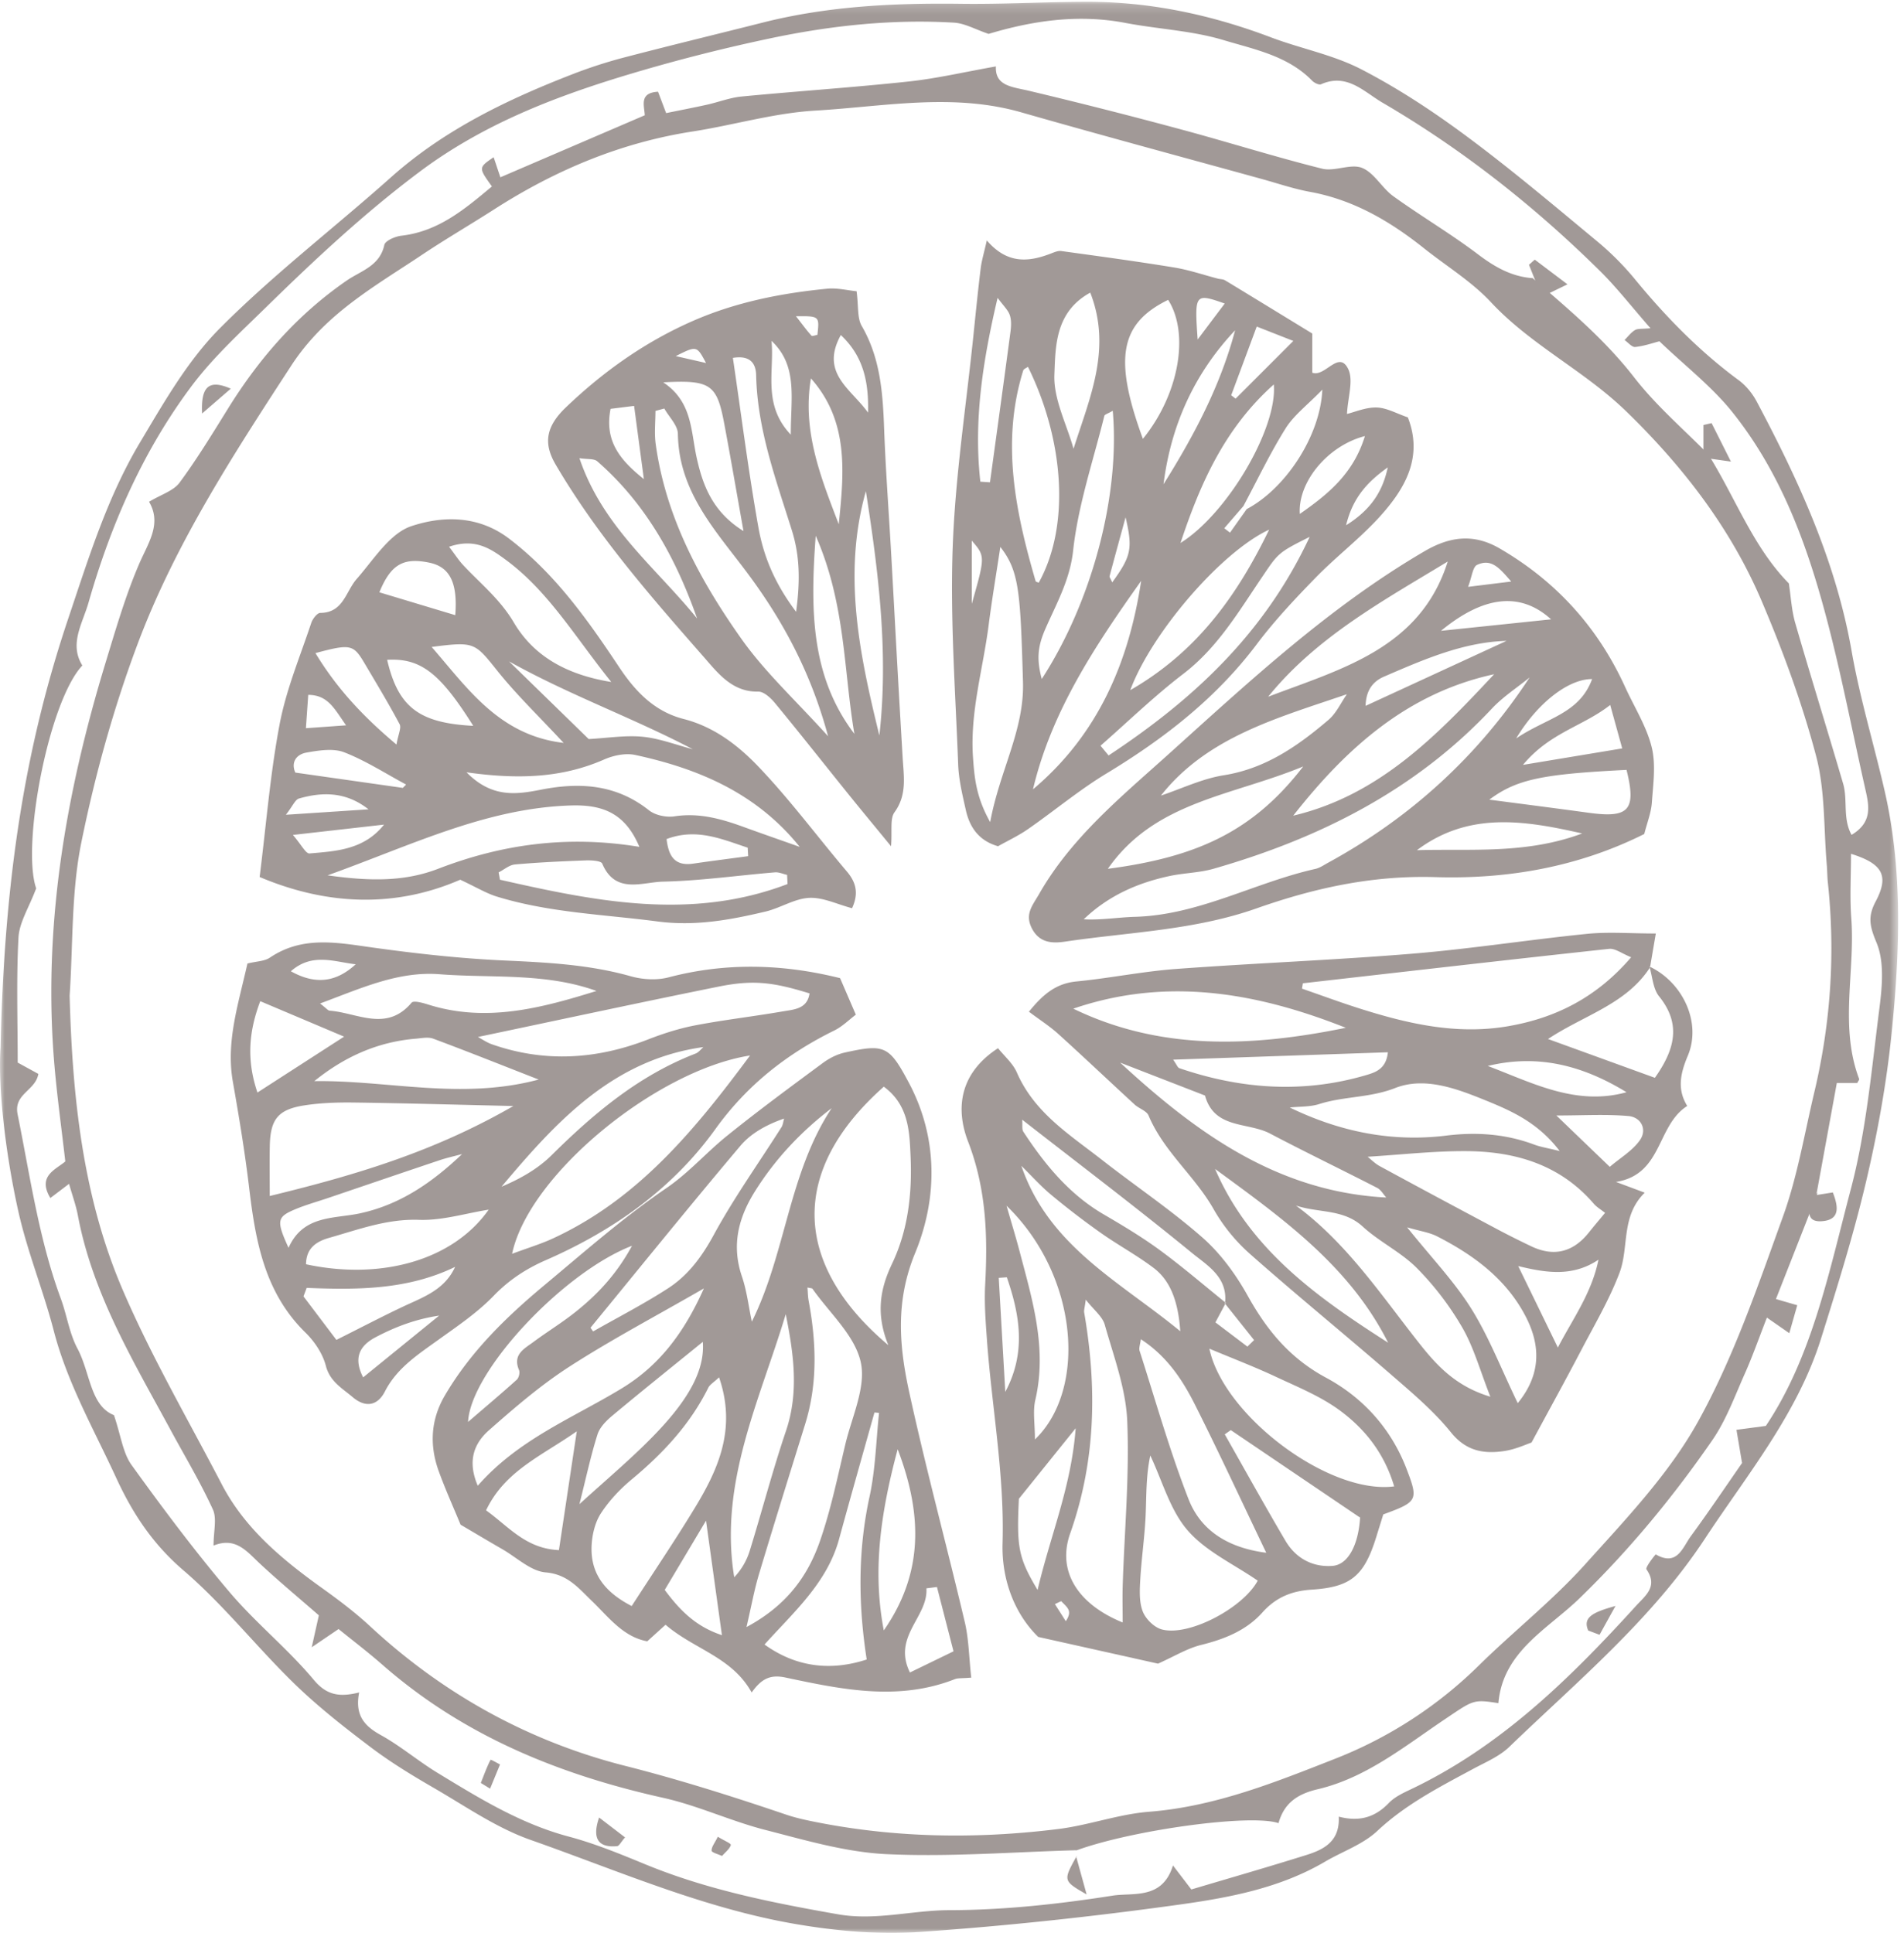 <svg xmlns="http://www.w3.org/2000/svg" xmlns:xlink="http://www.w3.org/1999/xlink" width="198" height="201" viewBox="0 0 198 201">
    <defs>
        <path id="a" d="M0 .186h197.39V201H0z"/>
    </defs>
    <g fill="none" fill-rule="evenodd" opacity=".5">
        <g>
            <mask id="b" fill="#fff">
                <use xlink:href="#a"/>
            </mask>
            <path fill="#44342F" d="M7.24 103.536c.285 10.516 1.355 20.906 5.523 30.602 2.978 6.927 6.802 13.493 10.292 20.199 2.422 4.655 6.344 7.875 10.514 10.86 1.71 1.225 3.4 2.506 4.938 3.934 7.623 7.067 16.52 11.966 26.497 14.495 5.668 1.436 11.189 3.189 16.7 5.058.817.279 1.662.484 2.507.66 8.564 1.781 17.197 1.927 25.843.852 3.174-.395 6.271-1.546 9.447-1.795 6.873-.538 13.169-3.088 19.414-5.541a44.302 44.302 0 0 0 14.872-9.67c3.626-3.566 7.66-6.745 11.052-10.513 4.227-4.696 8.725-9.407 11.75-14.864 3.7-6.676 6.203-14.057 8.816-21.28 1.508-4.172 2.241-8.628 3.273-12.97 1.703-7.176 2.189-14.436 1.405-21.777-.065-.613-.06-1.234-.113-1.849-.327-3.789-.155-7.712-1.114-11.336-1.446-5.474-3.426-10.85-5.644-16.069-3.23-7.6-8.213-14.05-14.136-19.791-4.334-4.2-9.876-6.856-14.032-11.317-2.004-2.15-4.612-3.736-6.937-5.588-3.535-2.817-7.337-5.058-11.872-5.884-1.7-.31-3.354-.88-5.027-1.341-8.342-2.302-16.698-4.551-25.018-6.932-7.14-2.043-14.3-.593-21.424-.176-4.278.25-8.488 1.51-12.752 2.172-7.477 1.161-14.264 4.02-20.597 8.08-2.499 1.603-5.069 3.097-7.535 4.745-4.959 3.315-10.076 6.12-13.599 11.528C24.244 47.3 18.224 56.555 14.33 66.916c-2.519 6.7-4.45 13.692-5.875 20.71-1.05 5.173-.854 10.599-1.214 15.91m170.536-56.161l-.138-.137c2.824 4.502 4.665 9.652 8.387 13.43.21 1.352.278 2.777.662 4.11 1.616 5.586 3.35 11.139 4.984 16.721.494 1.684-.069 3.614.875 5.318 2.187-1.306 1.828-2.997 1.433-4.75-1.23-5.43-2.288-10.903-3.653-16.3-2.076-8.217-4.816-16.219-10.194-22.931-2.116-2.642-4.876-4.768-7.568-7.345-.638.162-1.563.49-2.513.592-.341.037-.741-.467-1.114-.724.356-.353.667-.784 1.085-1.032.297-.176.738-.104 1.611-.195-1.984-2.265-3.504-4.232-5.259-5.963-6.824-6.736-14.308-12.645-22.597-17.487-1.943-1.135-3.701-3.114-6.396-1.919-.219.098-.713-.146-.933-.373-2.527-2.592-6.007-3.253-9.212-4.22-3.29-.99-6.823-1.14-10.224-1.79-4.98-.95-9.775-.186-14.206 1.146-1.375-.464-2.47-1.102-3.598-1.17-6.442-.381-12.829.306-19.115 1.634A180.803 180.803 0 0 0 65 7.855c-7.598 2.306-14.905 5.162-21.406 10.039-5.688 4.266-10.83 9.07-15.877 14.01-2.732 2.674-5.599 5.294-7.867 8.34-5.014 6.731-8.337 14.35-10.643 22.416-.63 2.2-2.035 4.3-.644 6.542-3.53 3.78-6.338 18.764-4.8 23.177-.759 2.019-1.757 3.544-1.84 5.116-.233 4.322-.08 8.664-.083 13l2.149 1.179c-.298 1.76-2.592 2.054-2.157 4.203 1.304 6.438 2.202 12.959 4.494 19.168.631 1.709.883 3.597 1.726 5.18 1.349 2.532 1.319 5.947 3.8 6.935.733 2.163.926 3.93 1.83 5.183 3.254 4.516 6.6 8.983 10.196 13.226 2.723 3.211 6.065 5.896 8.76 9.125 1.336 1.601 2.68 1.808 4.711 1.301-.467 2.371.546 3.488 2.237 4.424 2.053 1.135 3.87 2.69 5.878 3.914 4.34 2.644 8.656 5.31 13.662 6.645 2.73.726 5.375 1.816 7.995 2.895 6.443 2.652 13.208 3.993 20.024 5.192 3.9.687 7.708-.423 11.588-.43 5.66-.01 11.356-.63 16.958-1.509 2.163-.338 5.188.447 6.288-3.143l1.91 2.5c3.953-1.178 7.994-2.337 12.005-3.597 1.814-.57 3.458-1.443 3.325-3.977 2.215.58 3.824.022 5.212-1.422.582-.605 1.417-1.008 2.196-1.377 9.397-4.448 16.632-11.559 23.502-19.114.948-1.045 2.336-2.01 1.087-3.805-.143-.206.942-1.567.972-1.55 2.228 1.287 2.789-.723 3.64-1.888 1.96-2.68 3.816-5.44 5.331-7.616l-.583-3.452 3.057-.407c4.825-7.2 6.575-16.066 8.844-24.646 1.601-6.064 2.151-12.422 2.952-18.676.293-2.286.553-4.902-.278-6.909-.7-1.689-.958-2.68-.096-4.307 1.426-2.693.704-3.931-2.565-4.953 0 2.27-.137 4.498.028 6.704.414 5.563-1.25 11.23.817 16.709.03.08-.1.219-.197.417h-2.124c-.69 3.778-1.401 7.659-2.111 11.538l.125-.13c-1.435 3.656-2.872 7.311-4.346 11.061.7.204 1.339.39 2.216.643-.27.954-.513 1.806-.827 2.908l-2.328-1.62c-.836 2.142-1.487 4.007-2.288 5.806-1.05 2.353-1.942 4.844-3.39 6.94-4.077 5.902-8.617 11.412-13.808 16.443-3.319 3.217-7.981 5.535-8.435 10.903-2.636-.412-2.584-.334-5.594 1.69-4.188 2.816-8.19 6.093-13.219 7.267-2.161.505-3.488 1.495-4.053 3.52-2.947-.997-15.4.75-21.083 2.858l.069-.04c-6.572.178-13.16.71-19.71.408-4.253-.196-8.489-1.454-12.66-2.524-3.585-.918-7.002-2.533-10.606-3.335-10.784-2.4-20.734-6.432-29.151-13.796-1.546-1.354-3.184-2.6-4.607-3.755l-2.791 1.893.74-3.318c-2.108-1.84-4.206-3.58-6.195-5.44-1.333-1.25-2.479-2.735-4.756-1.814 0-1.502.363-2.81-.069-3.754-1.285-2.811-2.886-5.478-4.36-8.2-3.884-7.176-8.14-14.188-9.681-22.384-.2-1.065-.582-2.098-.916-3.279l-1.944 1.473c-1.386-2.299.572-2.957 1.555-3.804-.396-3.441-.835-6.627-1.116-9.825-1.27-14.421 1.137-28.39 5.328-42.12 1.042-3.414 2.043-6.865 3.443-10.137.953-2.227 2.412-4.202 1.054-6.515 1.25-.753 2.537-1.129 3.171-1.988 1.837-2.485 3.449-5.143 5.084-7.774C27 37.196 30.97 32.68 36.063 29.17c1.46-1.006 3.435-1.502 3.904-3.7.094-.437 1.126-.884 1.768-.958 3.886-.445 6.621-2.791 9.42-5.123-1.403-1.957-1.403-1.957.18-3.04.271.81.524 1.567.7 2.088l15.018-6.452c-.067-1.068-.577-2.335 1.377-2.447l.842 2.224c1.396-.287 2.826-.56 4.246-.874 1.205-.267 2.383-.734 3.597-.851 5.785-.556 11.588-.94 17.365-1.56 2.95-.317 5.86-1 9.085-1.57-.103 2.055 1.71 2.123 3.465 2.54a541.602 541.602 0 0 1 15.785 4.01c4.905 1.32 9.753 2.853 14.678 4.084 1.298.325 2.962-.553 4.143-.084 1.273.508 2.072 2.096 3.263 2.953 2.886 2.078 5.966 3.89 8.798 6.036 1.736 1.313 3.482 2.317 5.661 2.478l-.066-.077c3.767 3.252 7.567 6.42 10.663 10.416 2.287 2.952 5.191 5.424 7.821 8.112M.06 108.912C.437 91.45 2.597 77.69 7.114 64.271c2.107-6.256 4.045-12.568 7.436-18.246 2.474-4.14 4.935-8.484 8.286-11.859 5.572-5.608 11.905-10.452 17.82-15.727 5.562-4.96 12.115-8.102 18.957-10.752a49.325 49.325 0 0 1 5.306-1.714c4.794-1.252 9.609-2.414 14.41-3.628C86.105.631 93 .302 99.953.392c4.34.056 8.686-.197 13.03-.207 6.617-.012 12.98 1.352 19.164 3.691 3.112 1.178 6.478 1.813 9.404 3.325 3.835 1.98 7.492 4.391 10.965 6.97 4.671 3.465 9.125 7.232 13.605 10.948a29.346 29.346 0 0 1 3.921 3.944c3.204 3.9 6.698 7.473 10.772 10.477.764.563 1.43 1.387 1.878 2.233 4.37 8.232 8.234 16.64 9.864 25.95.856 4.88 2.312 9.652 3.423 14.49 1.918 8.348 1.585 16.8.735 25.211-.52 5.157-1.45 10.306-2.636 15.357-1.298 5.536-3.001 10.984-4.705 16.415-2.458 7.839-7.657 14.101-12.087 20.827-5.542 8.414-13.203 14.757-20.331 21.63-1.042 1.004-2.493 1.606-3.798 2.31-3.484 1.88-6.982 3.667-9.936 6.44-1.493 1.4-3.612 2.123-5.427 3.188-4.715 2.769-10.014 3.752-15.265 4.481-8.926 1.24-17.908 2.207-26.9 2.83-4.27.295-8.678-.101-12.915-.828-9.553-1.637-18.455-5.548-27.54-8.745-3.57-1.255-6.799-3.521-10.12-5.44-2.252-1.3-4.489-2.67-6.558-4.237-2.75-2.08-5.484-4.226-7.948-6.629-3.91-3.812-7.324-8.169-11.453-11.707-3.201-2.743-5.298-5.912-7.013-9.639-2.32-5.04-5.083-9.86-6.495-15.306-1.087-4.186-2.756-8.233-3.69-12.445C.412 119.24-.209 112.43.06 108.912" mask="url(#b)"/>
        </g>
        <path fill="#44342F" d="M101.058 62.792c1.402-4.943 1.402-4.943 0-6.57v6.57zm14.603-2.231c1.977-2.726 2.15-3.513 1.39-6.769-.614 2.245-1.146 4.185-1.664 6.129-.024.087.084.21.274.64zm11.701-28.997c-3.106-1.092-3.15-1.036-2.816 3.74 1.104-1.469 1.927-2.56 2.816-3.74zm16.955 17.038c-1.958 1.406-3.615 3.014-4.334 6.018 2.69-1.678 3.824-3.637 4.334-6.018zm-16.282-7.5l.458.354 6.003-6.002-3.806-1.495-2.655 7.143zm13.905 4.244c-3.853.99-6.985 4.765-6.771 8.097 2.962-2.063 5.58-4.202 6.771-8.097zM128.44 34.348c-4.261 4.518-6.675 9.896-7.444 16.008 3.146-5.018 5.91-10.21 7.444-16.008zm-26.493 15.74l1.003.065c.712-5.19 1.431-10.38 2.12-15.573.08-.594.126-1.253-.057-1.801-.18-.543-.67-.984-1.271-1.808-1.577 6.682-2.497 12.845-1.795 19.117zm20.815 6.375c4.916-3.071 10.103-11.98 9.703-16.485-5.116 4.56-7.653 10.318-9.703 16.485zm-11.123-9.796c1.662-5.267 4.019-10.387 1.739-16.237-3.659 2.009-3.612 5.573-3.732 8.521-.103 2.541 1.271 5.142 1.993 7.716zm5.9 25.101c6.833-3.934 11.024-9.646 14.44-16.69-4.996 2.311-12.258 10.784-14.44 16.69zm3.94-40.587c-5.028 2.456-5.691 6.108-2.628 14.454 3.731-4.581 4.881-10.906 2.627-14.454zm-7.034 46.364l.838 1.014c8.682-5.733 16.169-12.574 20.911-22.73-3.34 1.663-3.274 1.708-4.992 4.244-2.413 3.563-4.596 7.282-8.143 9.997-3.015 2.307-5.754 4.97-8.614 7.475zm1.272-34.828c-.492.29-.838.374-.877.535-1.153 4.66-2.73 9.28-3.245 14.013-.335 3.082-1.775 5.579-2.899 8.162-.81 1.863-.897 3.171-.362 5.18 5.257-8.103 8.151-19.137 7.383-27.89zm2.952 17.69c-4.79 6.754-9.325 13.554-11.247 21.674 6.764-5.693 9.972-13.225 11.247-21.674zm-11.77-22.262c-.169.125-.441.218-.492.38-2.32 7.458-.811 14.701 1.288 21.904.024.08.213.111.324.165 3.319-5.98 2.6-14.903-1.12-22.449zM102.97 85.49c.994-5.377 3.555-9.555 3.412-14.568-.272-9.468-.405-11.539-2.356-14.048-.42 2.796-.871 5.445-1.212 8.11-.586 4.605-1.97 9.101-1.626 13.842.151 2.097.33 4.081 1.782 6.664zm26.68-32.552c3.976-2.092 7.643-7.53 7.862-12.418-1.567 1.616-2.954 2.65-3.808 4.011-1.629 2.599-2.95 5.385-4.4 8.096-.664.767-1.326 1.536-1.989 2.305l.596.458c.579-.819 1.158-1.635 1.738-2.452zM102.62 25c2.137 2.493 4.366 2.254 6.682 1.358.34-.131.726-.299 1.064-.252 3.915.54 7.834 1.069 11.734 1.708 1.546.252 3.047.771 4.57 1.166.24.061.521.046.721.167 3.127 1.895 6.242 3.806 9.074 5.537v4.071c1.331.498 2.747-2.388 3.73-.396.583 1.183-.032 2.95-.121 4.687.815-.194 1.959-.701 3.086-.67 1.05.03 2.082.633 3.243 1.025 1.613 4.125-.273 7.395-2.89 10.295-2.06 2.282-4.552 4.172-6.702 6.38-2.148 2.203-4.272 4.464-6.117 6.915-4.242 5.634-9.652 9.826-15.638 13.448-2.841 1.721-5.414 3.877-8.149 5.777-1.003.697-2.128 1.222-3.12 1.784-2.012-.58-2.95-1.979-3.35-3.763-.348-1.564-.737-3.151-.796-4.74-.284-7.525-.838-15.066-.57-22.575.263-7.36 1.397-14.687 2.154-22.027.24-2.331.473-4.664.758-6.99.098-.8.34-1.583.637-2.905zM97.436 165.03l-1.097.14c.19 2.987-3.566 4.994-1.712 8.75 1.518-.739 2.893-1.406 4.53-2.201-.598-2.326-1.16-4.507-1.72-6.689m-28.31.301c1.657 2.24 3.313 3.836 5.947 4.708-.545-3.914-1.036-7.468-1.653-11.912l-4.294 7.204m22.781 4.212c3.991-5.745 4.146-11.764 1.442-18.839-1.81 6.747-2.62 12.699-1.442 18.84m-43.233-21.68c1.854-1.595 3.485-2.967 5.068-4.393.212-.192.343-.731.235-.988-.7-1.643.55-2.23 1.502-2.939 1.378-1.023 2.847-1.924 4.198-2.982 2.361-1.852 4.41-3.996 6.047-7.016-7.136 2.746-16.79 13.03-17.05 18.318m11.306.974c-3.719 2.602-7.48 4.12-9.434 8.22 2.34 1.673 4.116 3.981 7.577 4.136l1.857-12.356m13.105-9.3c-3.188 2.59-6.32 5.097-9.401 7.668-.632.525-1.313 1.21-1.55 1.96-.693 2.187-1.171 4.444-1.88 7.251 5.767-5.28 13.3-11.024 12.831-16.878m5.098-2.101c3.547-7.13 3.824-15.42 8.302-22.201-3.202 2.447-5.87 5.286-7.982 8.657-1.727 2.758-2.449 5.61-1.35 8.843.511 1.508.697 3.13 1.03 4.7m-16.776.633c.09.128.183.256.275.383 2.606-1.484 5.28-2.857 7.795-4.486 2.073-1.344 3.508-3.276 4.738-5.537 2.107-3.874 4.686-7.485 7.051-11.216.16-.253.185-.595.273-.896-1.811.63-3.43 1.515-4.548 2.837-5.269 6.24-10.402 12.599-15.584 18.915m20.303-1.41c-2.685 8.933-6.966 17.544-5.356 27.356a7.012 7.012 0 0 0 1.612-2.753c1.281-4.15 2.38-8.36 3.77-12.47 1.36-4.028.8-8.012-.026-12.132m9.703 10.263l-.478-.043c-1.23 4.393-2.48 8.78-3.683 13.181-1.25 4.566-4.742 7.598-7.748 10.95 3.26 2.342 6.85 2.79 10.625 1.557-.876-5.66-.936-11.276.294-16.928.62-2.841.678-5.807.99-8.717m-18.215-12.942c-5.146 2.965-9.687 5.36-13.99 8.137-2.966 1.913-5.686 4.253-8.348 6.6-1.495 1.316-2.317 3.117-1.178 5.782 4.232-4.836 9.874-7.026 14.964-10.118 3.769-2.289 6.407-5.586 8.552-10.401m1.577 9.245c-.608.57-.96.764-1.108 1.06-1.907 3.842-4.732 6.859-7.978 9.557-1.214 1.009-2.348 2.213-3.207 3.536-.605.934-.907 2.21-.961 3.352-.152 3.235 1.776 5.04 4.17 6.28 2.29-3.549 4.496-6.805 6.537-10.163 2.467-4.055 4.385-8.278 2.547-13.622m2.853 25.969c4.181-2.24 6.387-5.312 7.655-8.985 1.126-3.254 1.824-6.666 2.626-10.03.68-2.853 2.177-5.953 1.598-8.546-.622-2.78-3.249-5.097-5.011-7.608-.054-.077-.23-.066-.527-.14.04.495.04.938.12 1.365.8 4.314.957 8.604-.366 12.857-1.614 5.197-3.238 10.393-4.802 15.607-.479 1.599-.775 3.253-1.293 5.48m14.28-56.192c-9.996 8.863-9.35 18.6.471 26.881-1.365-3.336-.806-5.968.385-8.468 1.7-3.564 2.097-7.402 1.925-11.217-.112-2.472-.173-5.28-2.78-7.196m9.09 61.452c-1.006.086-1.386.033-1.698.156-5.895 2.316-11.786 1.07-17.62-.167-1.6-.338-2.503.14-3.516 1.555-2.055-3.7-5.966-4.476-8.955-7.044-.628.57-1.201 1.087-1.903 1.723-2.522-.465-4.016-2.522-5.766-4.203-1.382-1.325-2.507-2.771-4.795-2.963-1.55-.13-3.003-1.544-4.488-2.4-1.52-.878-3.025-1.776-4.362-2.561-.748-1.817-1.58-3.655-2.267-5.548-.982-2.705-.849-5.363.632-7.89 2.663-4.543 6.357-8.137 10.325-11.447 4.154-3.463 8.237-7.062 12.683-10.096 2.36-1.61 4.16-3.703 6.317-5.444 3.247-2.621 6.61-5.095 9.965-7.577.674-.5 1.489-.918 2.3-1.096 4.13-.91 4.606-.73 6.67 3.157 3.06 5.761 2.963 12.058.646 17.688-2.086 5.062-1.657 9.717-.604 14.53 1.747 7.994 3.89 15.897 5.768 23.862.415 1.761.432 3.623.668 5.765M161.848 115.997l5.555 5.34c1.102-.944 2.384-1.687 3.146-2.793.756-1.095.113-2.373-1.21-2.489-2.34-.205-4.713-.058-7.49-.058m-7.134-5.15c4.593 1.73 9.155 4.195 14.427 2.732-4.412-2.703-9.093-4.03-14.427-2.732m3.166 20.81l4.123 8.472c1.515-2.933 3.515-5.636 4.224-9.137-2.692 1.816-5.465 1.366-8.347.665m-35.883-21.464c.365.512.463.824.647.886 6.378 2.18 12.84 2.647 19.36.738.94-.275 2.146-.605 2.322-2.392l-22.33.768m4.363 11.367c3.635 8.414 10.672 13.383 17.993 18.065-4.03-8.014-11.063-12.987-17.993-18.065m31.473 24.351c2.415-2.95 2.384-5.944.875-8.912-2.007-3.948-5.426-6.474-9.27-8.436-.79-.405-1.72-.528-3.11-.935 2.533 3.158 4.894 5.617 6.666 8.447 1.829 2.921 3.086 6.203 4.839 9.836m-13.675-21.383c-.31-.34-.557-.803-.94-1-3.708-1.904-7.464-3.714-11.153-5.654-2.308-1.213-5.785-.434-6.757-3.95l-8.82-3.423c7.915 7.309 16.375 13.438 27.67 14.027m18.037-4.832c-2.26-2.966-5-4.167-7.685-5.26-2.995-1.22-6.345-2.5-9.42-1.294-2.624 1.03-5.33.85-7.902 1.668-.962.305-2.039.248-3.063.357 5.245 2.545 10.65 3.618 16.291 2.92 3.149-.387 6.166-.17 9.135.94.66.248 1.375.353 2.644.669m-7.212 25.546c-1.068-2.711-1.714-5.103-2.908-7.174a30.578 30.578 0 0 0-4.731-6.2c-1.652-1.665-3.896-2.724-5.635-4.32-2.015-1.85-4.589-1.395-6.943-2.187 5.255 3.883 8.78 9.186 12.695 14.161 1.816 2.307 3.801 4.607 7.522 5.72m-15.032-38.363c-9.178-3.638-18.561-5.335-28.337-1.989 9.075 4.399 18.609 3.978 28.337 1.989m26.963 19.245c-.441-.35-.868-.596-1.172-.949-3.514-4.078-8.181-5.445-13.288-5.47-3.4-.016-6.802.374-10.23.584.332.262.752.7 1.258.975 3.928 2.135 7.869 4.246 11.816 6.346a88.24 88.24 0 0 0 3.98 2.01c2.357 1.105 4.343.569 5.958-1.462.535-.673 1.093-1.327 1.678-2.034m-31.425-23.873l-.091.556c1.954.677 3.896 1.396 5.864 2.025 5.019 1.6 10.103 2.79 15.421 1.907 5.048-.838 9.361-3.01 12.943-7.196-.97-.386-1.666-.94-2.295-.872-10.619 1.148-21.23 2.372-31.842 3.58m36.036-1.744c3.467 1.626 5.445 5.823 3.994 9.276-.79 1.875-1.12 3.507-.06 5.224-3.216 2.048-2.538 7.12-7.41 7.901 1.257.468 1.903.711 2.99 1.117-2.505 2.456-1.611 5.672-2.626 8.343-1.057 2.788-2.597 5.397-3.987 8.053-1.605 3.065-3.277 6.097-5.161 9.588-.51.165-1.643.704-2.83.882-2.128.318-3.963.02-5.545-1.938-1.785-2.212-4.015-4.088-6.175-5.964-4.883-4.236-9.896-8.32-14.737-12.603a18.3 18.3 0 0 1-3.763-4.63c-1.959-3.47-5.203-6.01-6.771-9.75-.21-.498-.997-.727-1.454-1.148-2.654-2.44-5.27-4.923-7.942-7.342-.884-.798-1.9-1.447-3.048-2.31 1.41-1.74 2.757-2.933 4.929-3.145 3.46-.336 6.89-1.042 10.354-1.299 8.193-.608 16.411-.916 24.6-1.59 6.075-.501 12.114-1.453 18.184-2.064 2.196-.22 4.433-.035 7.125-.035-.25 1.457-.427 2.486-.6 3.521-2.467 3.84-6.88 4.968-10.61 7.452l11.112 4.034c2.124-3.005 2.731-5.63.433-8.476-.636-.788-.684-2.051-1.002-3.097M31.812 75.725l4.176-.3c-1.212-1.708-1.867-3.157-3.934-3.166l-.242 3.466m6.51 8.436c-2.347-1.844-4.78-1.824-7.226-1.125-.403.116-.65.777-1.365 1.69 3.289-.215 5.94-.39 8.59-.565m-7.862 2.663c.87 1.004 1.34 1.957 1.724 1.925 2.789-.24 5.664-.377 7.754-2.999l-9.478 1.074m47.344 2.206c-.016-.293-.032-.588-.05-.881-2.68-.882-5.316-2.073-8.435-.896.208 1.743.814 2.838 2.769 2.554 1.903-.277 3.812-.519 5.716-.777m-35.912-7.1l.338-.346c-2.132-1.144-4.193-2.48-6.432-3.352-1.137-.442-2.629-.199-3.91.024-1.086.19-1.643 1.02-1.179 2.083l11.183 1.592m5.452-17.963c.268-3.392-.587-5.008-2.662-5.45-2.723-.578-4.04.16-5.23 3.075 2.547.766 5.078 1.53 7.892 2.375M41.23 77.426c.182-1.061.528-1.735.325-2.119-1.135-2.14-2.394-4.215-3.628-6.303-1.18-2-1.457-2.072-5.123-1.089 2.232 3.683 4.94 6.577 8.426 9.51m-.97-8.812c1.146 4.945 3.335 6.574 8.953 6.866-3.44-5.471-5.452-7.067-8.953-6.866m20.961 8.24c2.004-.106 3.835-.416 5.618-.238 1.76.175 3.471.843 5.203 1.295-6.256-3.277-12.866-5.647-19.11-9.135l8.289 8.079m-2.609.4c-2.59-2.788-4.881-4.987-6.85-7.444-2.403-2.994-2.365-3.118-6.875-2.535 3.752 4.31 7.017 9.188 13.725 9.979M46.7 56.856c.625.82 1.007 1.421 1.486 1.932 1.804 1.92 3.824 3.533 5.239 5.93 2.02 3.425 5.358 5.428 10.141 6.2-3.786-4.714-6.512-9.4-10.926-12.67-1.582-1.172-3.213-2.324-5.94-1.392M81.898 91.93l-.046-.95c-.423-.095-.856-.3-1.268-.265-3.882.323-7.755.88-11.64.966-2.165.047-4.948 1.345-6.315-1.87-.131-.309-1.137-.358-1.729-.336-2.453.089-4.907.202-7.35.42-.585.052-1.13.537-1.695.822l.139.763c9.927 2.253 19.86 4.279 29.904.45M66.49 88.064c-1.5-3.56-3.879-4.408-7.163-4.303-8.792.284-16.484 4.112-25.258 7.264 4.433.628 8.02.658 11.501-.683 6.64-2.56 13.457-3.507 20.92-2.278m-17.975-7.752c2.671 2.719 5.254 2.292 7.79 1.797 4.032-.785 7.79-.535 11.18 2.15.656.522 1.81.762 2.659.631 2.551-.394 4.873.262 7.202 1.109 1.934.704 3.878 1.378 5.818 2.066-4.486-5.586-10.522-8.136-17.11-9.558-1.003-.217-2.256.045-3.224.47-4.417 1.94-8.997 2.085-14.315 1.335m-.657 11.169c-6.662 2.902-13.747 2.727-20.858-.283.693-5.522 1.105-10.773 2.085-15.917.682-3.58 2.125-7.017 3.282-10.5.14-.422.614-1.042.936-1.045 2.415-.017 2.64-2.225 3.796-3.537 1.76-2 3.427-4.74 5.69-5.489 3.223-1.066 6.929-1.156 10.161 1.31 4.8 3.66 8.19 8.475 11.455 13.382C66.12 71.975 68.1 74 71.1 74.769c3.124.8 5.614 2.707 7.707 4.887 3.309 3.449 6.169 7.323 9.266 10.977.989 1.166 1.222 2.322.532 3.811-1.558-.41-3.032-1.15-4.463-1.075-1.527.079-2.984 1.054-4.524 1.42-3.688.877-7.326 1.546-11.245 1.031-5.596-.733-11.266-.911-16.71-2.586-1.082-.332-2.078-.946-3.804-1.753"/>
        <path fill="#44342F" d="M36.99 100.274c-2.22-.246-4.515-1.235-6.743.726 2.66 1.485 4.791 1.068 6.743-.726m.775 42.956c2.867-2.33 5.383-4.376 7.902-6.421-2.458.36-4.603 1.19-6.621 2.256-1.476.778-2.4 1.995-1.281 4.165m10.287-23.219c-.783.212-1.58.384-2.348.642-3.854 1.292-7.699 2.606-11.546 3.912-1.172.398-2.37.727-3.506 1.206-1.856.785-1.923 1.185-.646 3.989 1.524-3.429 4.726-3.006 7.41-3.583 4.209-.905 7.535-3.22 10.636-6.166m25.095-11.127c-9.435 1.313-15.319 7.77-20.991 14.518 1.94-.816 3.771-1.851 5.211-3.279 4.41-4.369 9.089-8.297 14.974-10.567.31-.12.539-.443.806-.672m-41.255 25.042c-.111.296-.22.59-.332.884l3.422 4.523c2.558-1.281 4.706-2.405 6.896-3.443 2.09-.99 4.348-1.727 5.448-4.149-4.922 2.39-10.16 2.4-15.434 2.185m-5.12-20.316l9.01-5.811-8.718-3.687c-1.107 2.93-1.509 5.927-.292 9.498M50.82 125.79c-2.413.382-4.838 1.144-7.233 1.06-3.337-.118-6.288 1.002-9.355 1.871-1.444.412-2.387 1.14-2.409 2.748 7.677 1.657 15.234-.33 18.997-5.68m5.198-13.527c-3.952-1.544-7.442-2.939-10.966-4.252-.532-.198-1.212-.048-1.82.003-3.962.328-7.419 1.879-10.547 4.413 7.648-.111 15.247 1.993 23.333-.164m-22.733-7.91c.646.493.817.735 1.003.748 2.87.216 5.916 2.254 8.51-.832.21-.25 1.17.017 1.733.195 6.018 1.9 11.752.373 17.497-1.415-5.308-1.915-10.866-1.316-16.308-1.737-4.318-.333-8.135 1.446-12.435 3.041m16.417 3.483c.437.233.92.575 1.458.762 5.478 1.916 10.879 1.578 16.247-.512 1.586-.618 3.237-1.144 4.908-1.463 3.02-.577 6.083-.927 9.114-1.452 1.142-.197 2.515-.242 2.758-1.866-3.816-1.18-5.878-1.432-9.494-.7-8.313 1.68-16.603 3.469-24.991 5.231M28.05 124.37c8.899-2.164 17.061-4.588 25.336-9.357-6.143-.141-11.38-.294-16.618-.363-1.721-.021-3.467.036-5.163.304-2.699.428-3.49 1.456-3.548 4.191-.033 1.582-.007 3.164-.007 5.225m25.203 6.011c1.707-.634 2.984-1.018 4.186-1.57 8.888-4.084 14.825-11.315 20.56-19.053-9.72 1.53-23.008 12.38-24.746 20.623m-27.52-30.187c.926-.23 1.76-.227 2.332-.611 3.418-2.307 7.04-1.556 10.745-1.042 4.508.625 9.051 1.13 13.595 1.337 4.454.202 8.86.419 13.188 1.642 1.236.35 2.717.434 3.946.11 5.98-1.573 11.915-1.387 17.823.086L89 105.514c-.704.527-1.396 1.232-2.233 1.643-4.947 2.434-9.09 5.687-12.365 10.244-4.478 6.233-10.618 10.57-17.637 13.639-2.068.903-3.835 2.059-5.431 3.712-1.697 1.756-3.779 3.159-5.78 4.597-2.11 1.52-4.278 2.912-5.525 5.346-.777 1.515-2.038 1.712-3.36.586-1.092-.93-2.359-1.604-2.787-3.264-.324-1.252-1.17-2.516-2.114-3.439-4.264-4.17-5.2-9.539-5.862-15.083-.44-3.682-1.047-7.348-1.69-11.002-.733-4.165.562-8.04 1.516-12.3M157.155 60.473c-1.175-1.33-2.018-2.444-3.548-1.733-.462.215-.539 1.248-.94 2.286l4.488-.553m8.41 10.142c-2.465-.01-5.675 2.477-7.899 6.176 3.143-2.141 6.565-2.538 7.9-6.176m-15.712-5.017l11.446-1.193c-3.155-2.866-6.97-2.498-11.446 1.193m6.81 1.046c-4.49.128-8.616 1.938-12.747 3.723-1.363.591-1.872 1.676-1.907 3.034l14.654-6.757m12.033 11.183c-.483-1.742-.824-2.973-1.25-4.518-2.806 2.212-6.291 2.866-9.069 6.23l10.319-1.712m-21.35 10.583c5.605-.168 11.328.442 17.184-1.738-6.183-1.415-11.88-2.238-17.184 1.738m7.527-5.255c3.49.458 6.94.9 10.386 1.371 4.154.567 4.92-.304 3.885-4.465-8.841.435-11.434.992-14.271 3.094m-34.148-.423c2.173-.727 4.294-1.759 6.527-2.113 4.356-.691 7.713-3.046 10.898-5.761.81-.691 1.284-1.766 1.913-2.666-7.263 2.482-14.532 4.45-19.338 10.54m14.798-3.029c-7.489 3.093-15.448 3.64-20.317 10.645 9.222-1.215 15.084-3.856 20.317-10.645m-3.646-7.251c7.606-2.899 15.82-5.01 18.674-14.06-6.7 4.07-13.636 7.836-18.674 14.06m2.607 12.368c8.959-2.122 14.959-8.366 20.89-14.707-9.032 1.961-15.393 7.709-20.89 14.707m24.58-14.371c-1.314 1.07-2.773 2.01-3.921 3.235-7.946 8.483-17.91 13.488-28.943 16.656-1.475.423-3.065.433-4.576.756-3.338.714-6.38 2.055-8.926 4.5 1.828.1 3.578-.208 5.336-.257 6.655-.188 12.436-3.568 18.752-4.982.466-.104.89-.408 1.321-.642 8.555-4.673 15.577-11.062 20.956-19.266m11.923 16.278c-7.015 3.509-14.405 4.703-21.714 4.483-6.598-.2-12.637 1.148-18.63 3.26-6.457 2.276-13.232 2.458-19.883 3.447-1.324.196-2.67.154-3.457-1.38-.762-1.493.071-2.372.768-3.593 3.346-5.854 8.544-10.104 13.384-14.462 8.43-7.59 16.78-15.382 26.711-21.177 2.658-1.55 5.13-1.815 7.78-.276 5.896 3.424 10.239 8.235 13.05 14.408.946 2.075 2.215 4.066 2.76 6.237.456 1.817.159 3.847.024 5.77-.075 1.073-.5 2.121-.793 3.283M110.356 166.502c-.22.101-.437.204-.655.307l1.132 1.775c.425-.63.396-.992.235-1.277-.173-.305-.47-.54-.712-.805m-5.814-21.762c2.202-4.12 1.498-8.044.16-11.916l-.841.059.68 11.857m1.414 11.116c-.241 5.03-.057 6.144 1.945 9.478 1.34-5.701 3.505-10.72 3.96-16.812l-5.905 7.334m.258-34.621c2.864 8.39 10.29 12.062 16.526 17.2-.211-3.087-1.025-5.26-2.765-6.579-1.746-1.324-3.694-2.372-5.486-3.638a82.447 82.447 0 0 1-5.163-3.96c-1.109-.92-2.08-2.01-3.112-3.023m-1.541 4.146c.563 1.958.975 3.292 1.33 4.642 1.34 5.096 2.917 10.153 1.662 15.559-.273 1.175-.04 2.473-.04 4.106 5.415-5.199 4.565-17.012-2.952-24.307m23.321 23.334l-.628.44c2.1 3.697 4.16 7.42 6.32 11.082 1.074 1.816 2.834 2.754 4.887 2.596 1.633-.124 2.685-2.198 2.864-4.985.006-.11-.077-.226-.01-.042l-13.433-9.091m-9.356-9.452c-.067.554-.22.92-.129 1.205 1.654 5.153 3.127 10.38 5.085 15.413 1.33 3.42 4.295 5.1 8.088 5.589-2.539-5.296-4.891-10.38-7.406-15.382-1.314-2.613-2.931-5.066-5.638-6.825m12.156 25.108c-2.478-1.711-5.385-3.031-7.293-5.235-1.832-2.115-2.627-5.148-3.878-7.778-.468 2.178-.39 4.264-.49 6.342-.106 2.208-.432 4.405-.556 6.613-.061 1.093-.118 2.293.264 3.268.306.779 1.184 1.646 1.972 1.859 2.822.766 8.47-2.241 9.981-5.07m14.19-9.803c-1.042-3.49-3.063-5.974-5.6-7.859-2.013-1.495-4.42-2.468-6.712-3.542-2.22-1.04-4.516-1.915-6.906-2.918 1.471 6.961 12.441 15.206 19.218 14.319m-28.234 14.151c0-1.334-.037-2.644.006-3.953.183-5.673.708-11.359.467-17.012-.145-3.365-1.405-6.701-2.337-9.999-.244-.862-1.138-1.537-1.974-2.603-.11.854-.204 1.103-.165 1.329 1.342 7.782 1.217 15.41-1.459 22.99-1.403 3.98.876 7.387 5.462 9.248m10.727-33.236c-.329.619-.66 1.236-1.083 2.03l3.328 2.52.692-.68-3.026-3.799c.34-2.742-1.852-3.967-3.448-5.274-5.72-4.683-11.615-9.145-17.64-13.845.048.586-.043 1.002.119 1.249 2.231 3.405 4.77 6.503 8.345 8.592 1.994 1.165 3.987 2.357 5.848 3.722 2.36 1.73 4.583 3.65 6.865 5.485M103.788 109c.653.824 1.543 1.574 1.96 2.534 1.821 4.19 5.51 6.468 8.86 9.089 3.47 2.717 7.152 5.177 10.453 8.083 1.886 1.66 3.467 3.836 4.701 6.055 2.006 3.604 4.406 6.498 8.142 8.507 3.805 2.047 6.745 5.254 8.362 9.47 1.252 3.266 1.176 3.43-2.416 4.743-.216.694-.47 1.506-.721 2.318-1.253 4.043-2.602 5.242-6.723 5.505-2.079.132-3.716.796-5.132 2.378-1.685 1.88-3.94 2.77-6.37 3.373-1.456.36-2.796 1.193-4.48 1.945l-12.458-2.779c-2.532-2.476-3.818-6.07-3.709-9.746.214-7.199-1.134-14.216-1.636-21.322-.131-1.845-.272-3.706-.172-5.549.274-5.077.12-9.98-1.776-14.892-1.312-3.4-.921-7.092 3.115-9.712M73.421 37.748c-.966-1.81-.966-1.81-3.147-.718 1.233.282 2.047.466 3.147.718m9.353-4.862c.768.982 1.159 1.528 1.61 2.016.083.092.407-.047.62-.08.215-1.957.215-1.957-2.23-1.936m7.498 10.03c.07-3.161-.446-5.831-2.834-8.074-2.191 3.98 1.086 5.602 2.834 8.073m-23.315 6.907c-.364-2.727-.679-5.078-1.016-7.612-.848.105-1.624.203-2.447.306-.655 3.334.974 5.318 3.463 7.306M80.23 35.445c.32 3.16-.963 6.63 2.004 9.752-.008-3.804.764-7.15-2.004-9.752m4.101 3.906c-.925 5.453 1.026 10.297 2.893 15.162.542-5.34 1.088-10.676-2.893-15.162m4.518 36.965c-1.13-6.623-.91-13.53-4.022-20.603-.58 7.837-.485 14.662 4.022 20.603M72.492 64.317c-2.207-6.282-5.337-11.952-10.382-16.347-.34-.296-1.018-.193-1.854-.324 2.423 7.175 7.994 11.412 12.236 16.671M91.446 76.48c.967-8.555-.086-16.987-1.402-25.4-2.44 8.644-.647 17.03 1.402 25.4M68.973 39.76c3.043 2.023 2.857 5.071 3.484 7.877.63 2.823 1.638 5.59 4.86 7.588-.735-4.12-1.347-7.7-2.02-11.265-.754-3.993-1.436-4.47-6.324-4.2m7.241-2.544c.888 6.013 1.622 11.847 2.654 17.628.528 2.963 1.666 5.79 3.92 8.778.45-3.308.368-5.892-.446-8.486-1.65-5.27-3.586-10.474-3.71-16.116-.03-1.286-.668-2.091-2.418-1.804m9.9 39.345c-1.79-6.647-4.708-12.028-8.39-16.967-3.28-4.4-7.14-8.411-7.23-14.482-.014-.884-.92-1.752-1.412-2.629l-.92.249c0 1.142-.131 2.302.022 3.422 1.04 7.604 4.593 14.153 8.882 20.232 2.482 3.518 5.72 6.483 9.048 10.175m2.965-46.274c.21 1.587.056 2.786.534 3.608 1.939 3.338 2.194 6.974 2.33 10.698.158 4.29.482 8.572.725 12.857.244 4.298.47 8.598.712 12.897.158 2.82.325 5.642.49 8.462.115 1.94.467 3.847-.848 5.658-.49.673-.226 1.91-.36 3.533-1.783-2.176-3.158-3.83-4.509-5.508-2.523-3.129-5.01-6.288-7.568-9.388-.44-.534-1.159-1.195-1.737-1.183-2.714.058-4.207-1.946-5.664-3.606-5.55-6.33-11.106-12.677-15.406-20.014-1.257-2.146-1.049-3.904 1.05-5.918 3.91-3.747 8.272-6.84 13.232-9.01 4.465-1.955 9.171-2.883 13.971-3.351 1.032-.101 2.097.174 3.048.265M177.141 47.718v-3.52c.283-.067.567-.133.85-.198.592 1.175 1.181 2.352 2.009 4-1.246-.176-2.122-.299-3-.421l.141.14zM160.378 31L159 27.533l.602-.533L163 29.567c-1.304.635-2.006.978-2.702 1.327l.08.106M188 124.412l2.6-.412c.491 1.28.895 2.835-1.117 2.99-2.042.158-1.1-1.7-1.31-2.734.001-.003-.173.156-.173.156M62.301 189L65 191.068c-.437.5-.612.89-.826.91-1.844.172-2.665-.657-1.873-2.978M111.905 193.034c.321 1.158.64 2.316 1.095 3.966-2.46-1.42-2.46-1.42-1.031-3.996.022-.017-.064.03-.064.03M50 185.409c.322-.812.619-1.642 1.008-2.4.038-.07.647.306.992.474L50.965 186l-.965-.591M165.164 169.558c-.603-1.376.478-1.901 2.836-2.558-.76 1.37-1.21 2.185-1.66 3l-1.176-.442M24 40.417L21.015 43c-.146-2.879.765-3.556 2.985-2.583M74.648 191c.709.438 1.399.698 1.35.867-.119.4-.585.757-.912 1.133-.383-.182-1.077-.36-1.085-.548-.018-.397.328-.801.647-1.452"/>
    </g>
</svg>
